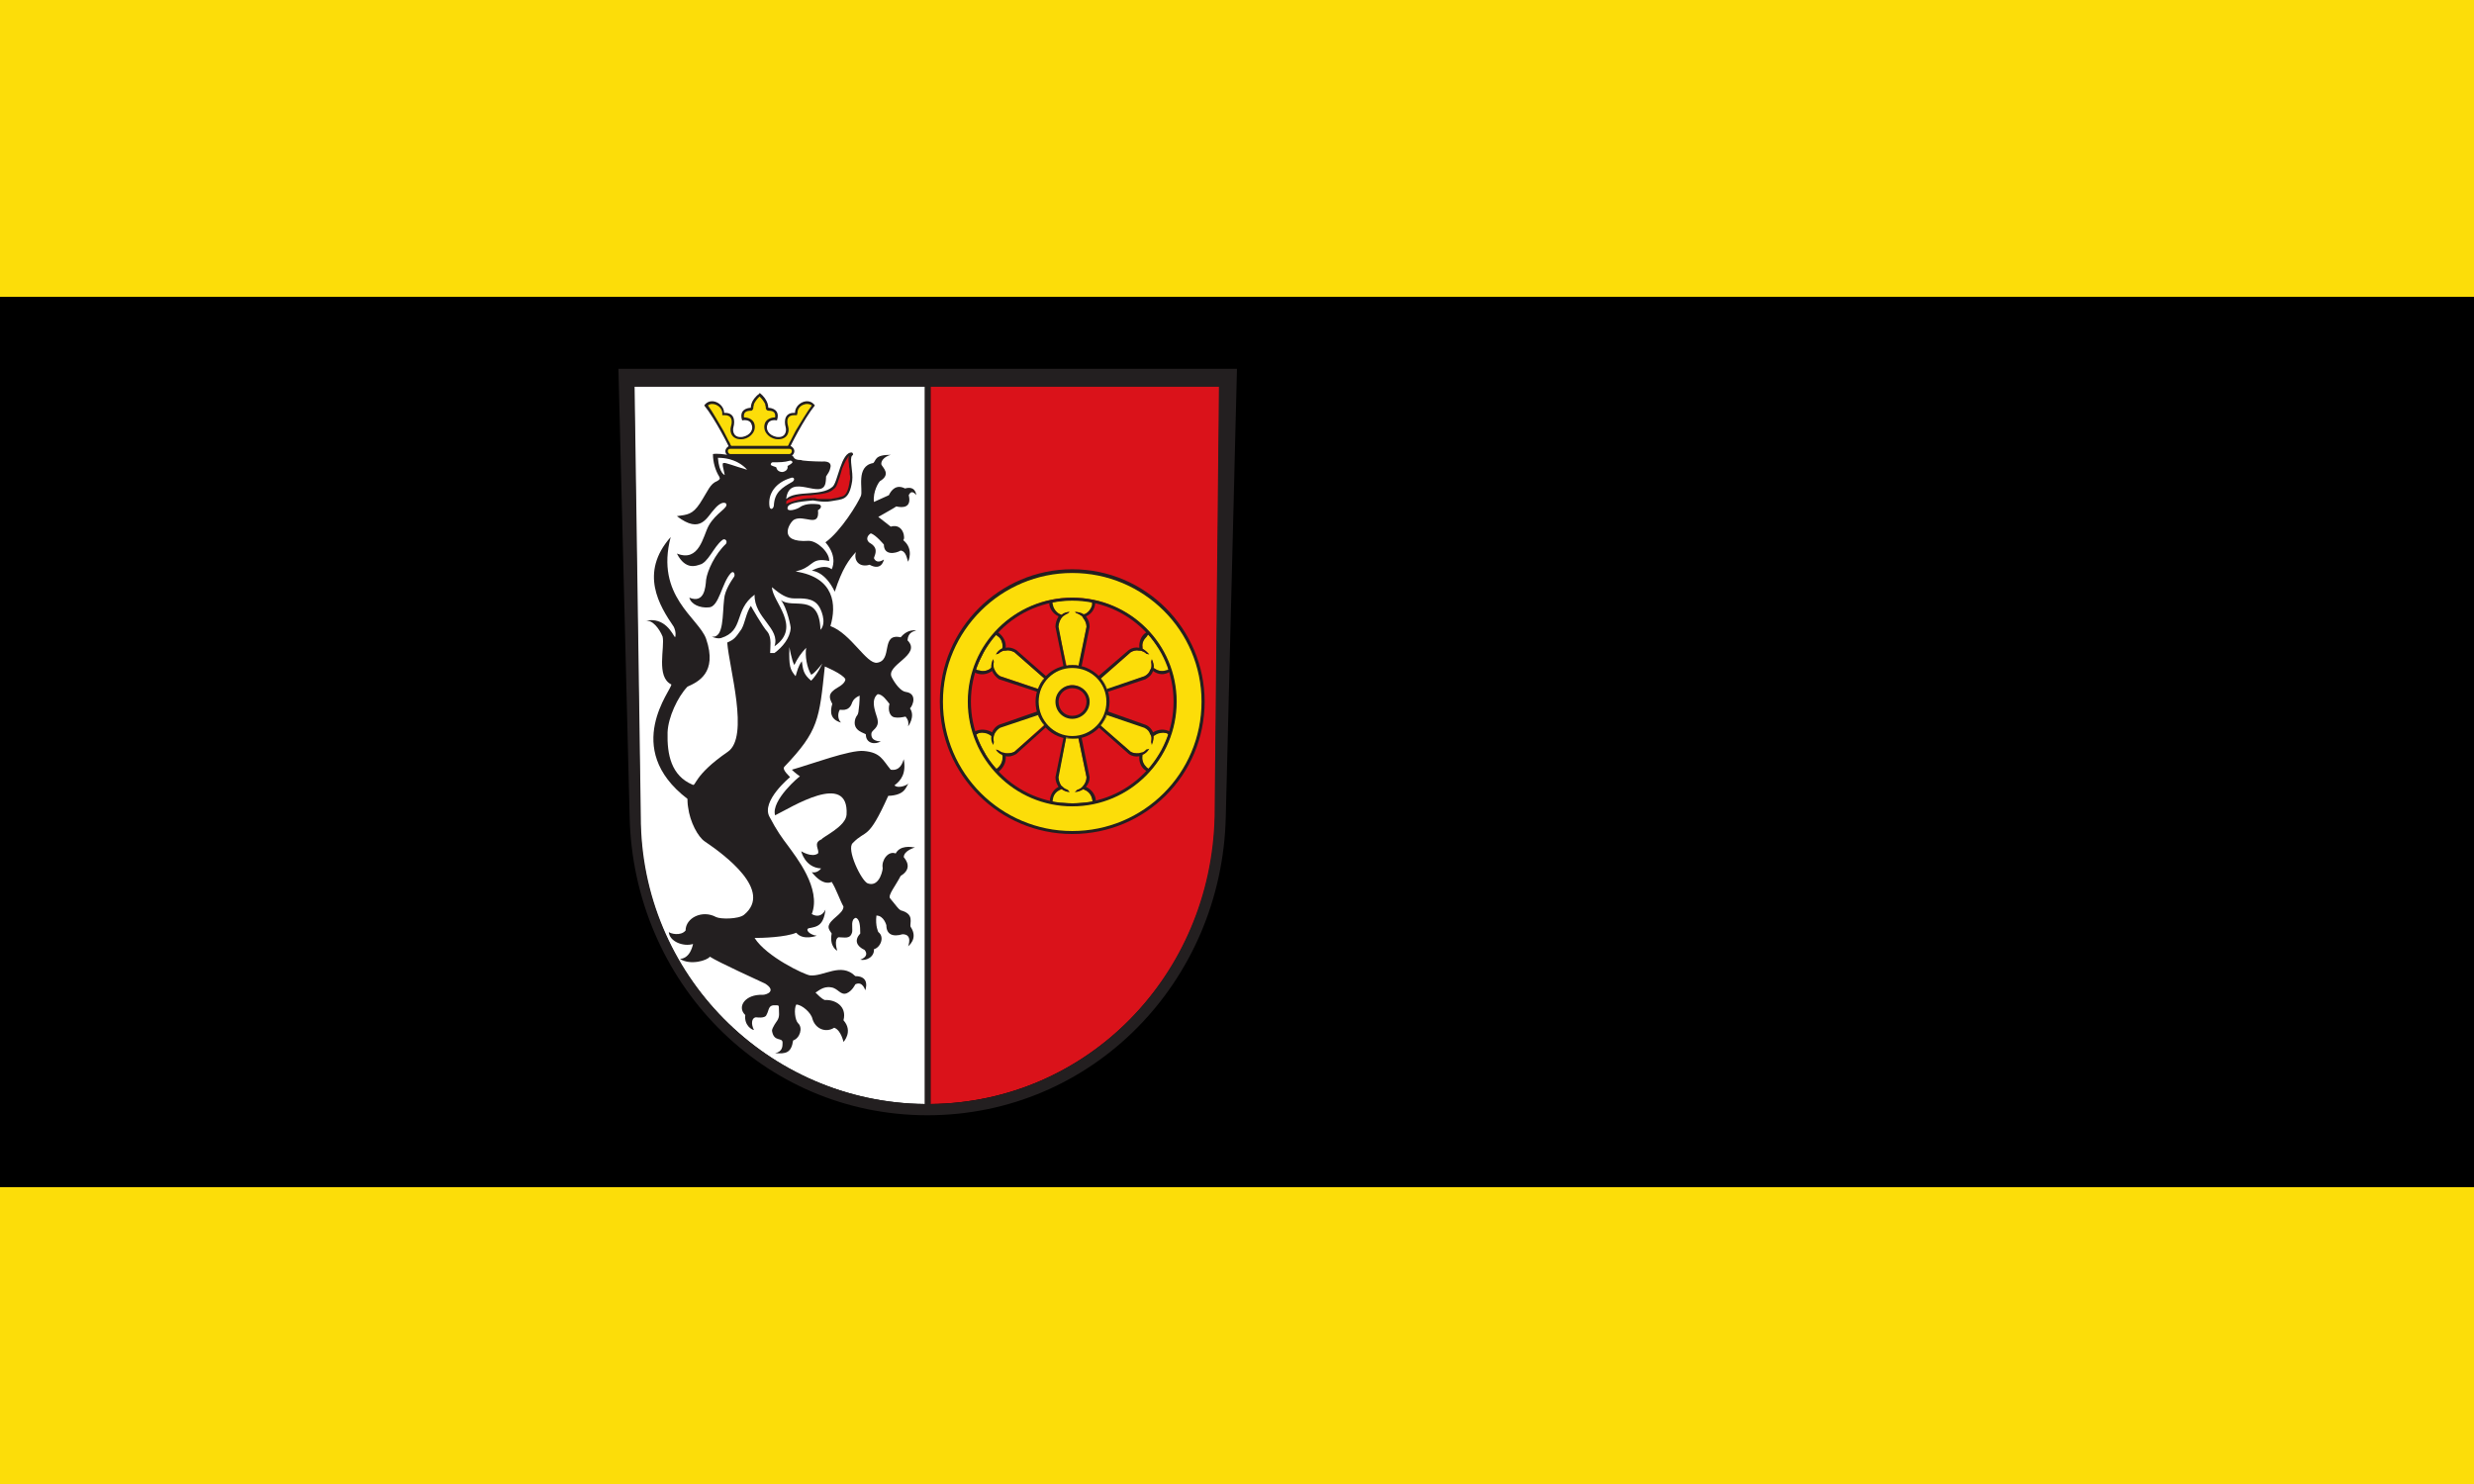 <svg xmlns="http://www.w3.org/2000/svg" width="1000" height="600" version="1.0"><rect width="100%" height="100%" fill="#808080" stroke="none"/><path style="opacity:1;fill:#fcdd09;fill-opacity:1;fill-rule:evenodd;stroke:none;stroke-width:8;stroke-linecap:butt;stroke-linejoin:round;stroke-miterlimit:4;stroke-dasharray:none;stroke-dashoffset:0;stroke-opacity:1" transform="rotate(-90)" d="M-120 0H0v1000h-120z"/><path style="opacity:1;fill:#000;fill-opacity:1;fill-rule:evenodd;stroke:none;stroke-width:8;stroke-linecap:butt;stroke-linejoin:round;stroke-miterlimit:4;stroke-dasharray:none;stroke-dashoffset:0;stroke-opacity:1" transform="rotate(-90)" d="M-480 0h360v1000h-360z"/><path style="opacity:1;fill:#fcdd09;fill-opacity:1;fill-rule:evenodd;stroke:none;stroke-width:8;stroke-linecap:butt;stroke-linejoin:round;stroke-miterlimit:4;stroke-dasharray:none;stroke-dashoffset:0;stroke-opacity:1" transform="rotate(-90)" d="M-600 0h120v1000h-120z"/><path d="M-710.82 653.84c-126.383-1.203-228.79-104.61-228.79-230.863l-4.995-346.292h233.786v577.154" style="fill:#fff;fill-opacity:1;fill-rule:nonzero;stroke:none" transform="matrix(.503 0 0 .503 731.393 117.492)"/><path d="M-706.323 76.685h232.286l-3.497 346.292c-2.997 126.854-102.406 229.66-228.79 230.862V76.685" style="fill:#da121a;fill-opacity:1;fill-rule:nonzero;stroke:none" transform="matrix(.503 0 0 .503 731.393 117.492)"/><path d="M-710.82 77.286h-233.285l4.995 345.691c0 126.253 101.907 229.66 228.29 230.862V77.286zm232.787 345.691 3.497-345.691h-231.787v576.553c126.383-1.202 225.293-104.008 228.29-230.862zm17.983-360.12-8.991 360.12c-2.998 132.265-106.902 239.88-239.78 239.88-132.379 0-236.283-107.615-239.28-239.88l-8.992-360.12h497.043" style="fill:#231f20;fill-opacity:1;fill-rule:nonzero;stroke:none" transform="matrix(.503 0 0 .503 731.393 117.492)"/><path d="M-509.005 330.392c0-45.691-36.966-83.567-83.423-83.567-45.958 0-83.423 37.876-83.423 83.567 0 46.293 37.465 83.567 83.423 83.567 46.457 0 83.423-37.274 83.423-83.567zm20.981 0c0 57.716-46.457 104.61-104.404 104.61-57.447 0-104.404-46.894-104.404-104.61 0-57.715 46.957-104.008 104.404-104.008 57.947 0 104.404 46.293 104.404 104.008" style="fill:#fcdd09;fill-opacity:1;fill-rule:evenodd;stroke:none" transform="matrix(.503 0 0 .503 731.393 117.492)"/><path d="M-578.94 330.392c0-7.214-5.995-13.226-13.488-13.226-6.994 0-12.988 6.012-12.988 13.226 0 7.215 5.994 13.227 12.988 13.227 7.493 0 13.488-6.012 13.488-13.227zm14.486 0c0 15.632-12.488 28.257-27.974 28.257-14.986 0-27.475-12.625-27.475-28.257 0-15.03 12.489-27.655 27.475-27.655 15.486 0 27.974 12.625 27.974 27.655" style="fill:#fcdd09;fill-opacity:1;fill-rule:evenodd;stroke:none" transform="matrix(.503 0 0 .503 731.393 117.492)"/><path d="M-592.428 303.338c15.486 0 27.475 12.024 27.475 27.054s-11.99 27.656-27.475 27.656c-14.986 0-26.975-12.626-26.975-27.656s11.989-27.054 26.975-27.054zm0 40.882c7.493 0 13.987-6.012 13.987-13.828 0-7.214-6.494-13.226-13.987-13.226s-13.488 6.012-13.488 13.226c0 7.816 5.995 13.828 13.488 13.828zm-29.473-13.828c0-16.232 12.988-29.459 29.473-29.459s29.972 13.227 29.972 29.46c0 16.833-13.487 30.06-29.972 30.06s-29.473-13.227-29.473-30.06zm18.483 0c0-6.012 4.995-10.821 10.99-10.821 6.494 0 11.49 4.81 11.49 10.821 0 6.613-4.996 11.423-11.49 11.423-5.995 0-10.99-4.81-10.99-11.423" style="fill:#231f20;fill-opacity:1;fill-rule:evenodd;stroke:none" transform="matrix(.503 0 0 .503 731.393 117.492)"/><path d="M-595.925 401.935c-1.498-.6-2.997-1.803-4.496-2.404l-.999-1.804c-1.498-1.804-1.998-4.208-2.498-6.613l6.495-31.864c2.497.601 7.992.601 9.99.601l6.494 31.263c0 2.405-.999 4.81-1.998 6.613l-1.498 1.804c-1 .6-2.498 1.803-3.997 1.803l-.999 1.203c1.998 0 4.496-.602 5.495-1.804l1.499.601c2.997 1.203 5.495 3.607 5.994 7.215.5.6.5 1.202.5 1.202v1.202c-3.497.602-12.489 1.804-15.986 1.804-3.996 0-12.988-.601-16.484-1.804v-2.404c.999-3.608 2.997-6.012 5.994-7.215l1.499-.601c1.498 1.202 3.996 1.804 5.994 1.804h-.5l-.499-.602" style="fill:#fcdd09;fill-opacity:1;fill-rule:nonzero;stroke:none" transform="matrix(.503 0 0 .503 731.393 117.492)"/><path d="M-581.438 398.93c4.496 1.803 7.993 6.613 7.993 11.422-5.995 1.203-12.489 2.405-18.983 2.405-5.995 0-12.489-1.202-17.984-2.405 0-4.81 2.998-9.62 6.994-11.423-1.499-2.404-2.498-4.81-2.498-7.815l6.494-31.864c1.999.601 4.496.601 6.994.601 2.498 0 4.995 0 7.493-.601l6.494 31.864c0 3.006-.999 5.41-2.997 7.815zm-1.998 1.803c-1.998 1.202-4.496 2.405-6.994 2.405l1.998-1.804c1.499-.601 2.998-1.202 3.997-2.405l.999-1.202c1.498-1.804 2.497-4.208 2.497-6.613l-6.494-31.263c-1.998.601-7.493.601-9.99 0l-5.995 31.263c0 2.405 1 4.81 1.998 6.613l1.499 1.202c.999 1.203 2.498 1.804 3.996 2.405l1.499 1.804c-2.498 0-4.996-1.203-6.494-2.405l-1.499.601c-2.498 1.203-4.995 3.607-5.495 7.215 0 .6-.5 1.803-.5 2.404 3.997.602 12.49 1.203 16.485 1.203 3.497 0 11.99-.601 15.986-1.203 0 0-.5-1.202-.5-2.404-.999-3.608-2.997-6.012-5.994-7.215l-1-.601" style="fill:#231f20;fill-opacity:1;fill-rule:nonzero;stroke:none" transform="matrix(.503 0 0 .503 731.393 117.492)"/><path d="M-588.432 259.45c1.499.602 2.998 1.203 3.997 2.405l1.498 1.804c1 1.803 1.998 4.208 1.998 6.613l-5.994 31.263c-2.498-.602-7.993-.602-9.99 0l-6.995-31.263c.5-2.405 1-4.81 2.498-6.613l1-1.804c1.498-1.202 2.997-1.803 4.495-2.405l.5-.6.5-.602c-1.999.601-4.497 1.202-5.995 2.405l-1.499-.601c-2.997-1.203-4.995-4.209-5.994-7.215v-2.405c3.496-1.202 12.488-1.803 15.985-1.803s12.488.6 15.985 1.803v2.405c-.5 3.006-2.997 6.012-5.994 7.215l-1 .6c-1.498-1.202-3.996-1.803-5.994-2.404v.601l.5.601h.5" style="fill:#fcdd09;fill-opacity:1;fill-rule:nonzero;stroke:none" transform="matrix(.503 0 0 .503 731.393 117.492)"/><path d="M-603.418 261.855c-3.996-1.803-7.493-6.012-7.493-10.821 5.994-1.804 12.488-2.405 18.483-2.405 6.494 0 12.488.6 18.483 1.803 0 5.411-2.997 9.62-7.493 11.423 1.998 2.405 2.997 5.411 2.997 8.417l-6.494 31.864c-2.498-.601-4.995-.601-7.493-.601s-4.995 0-6.994.6l-6.494-31.863c0-3.006 1-6.012 2.498-8.417zm2.498-1.202c1.498-1.804 4.496-2.405 6.494-2.405l-1.499 1.202c-1.498.602-2.997 1.804-3.996 2.405l-1.499 1.804c-.999 1.803-1.998 4.208-1.998 6.613l5.995 31.263c2.497-.602 7.992-.602 9.99 0l6.494-31.263c0-2.405-.999-4.81-2.497-6.613l-1-1.804c-.998-.601-2.497-1.803-3.996-2.405 0 .602-1.998-1.202-1.998-1.202 2.498 0 5.495.601 6.994 1.804h.999c2.997-1.203 4.995-4.209 5.994-7.215v-2.405c-3.497-1.202-12.488-1.803-15.985-1.803s-12.489 1.202-15.985 1.803c0 0 0 1.203.5 2.405.499 3.006 2.996 6.012 5.494 7.215l1.499.6" style="fill:#231f20;fill-opacity:1;fill-rule:nonzero;stroke:none" transform="matrix(.503 0 0 .503 731.393 117.492)"/><path d="M-532.483 369.47c-1.499 1.203-2.997 1.804-4.496 2.405h-1.998c-1.998.601-4.496 0-6.494-1.202l-24.478-21.042c1.998-1.804 4.496-6.613 4.996-9.018l30.971 10.22c1.998 1.203 3.497 3.006 4.496 5.41l.5 1.805c.5 1.202.5 3.006 0 4.81l.5 1.202c.998-1.804 1.498-4.209.998-6.012l1.499-1.203c2.498-1.803 5.994-2.405 8.992-1.202.5 0 1.498.601 1.498.601h.5c.5 0 0 .601 0 .601-.5 3.607-4.496 11.423-5.995 14.429-1.998 3.607-6.993 10.822-9.49 13.226l-2.499-1.202c-2.497-2.405-3.496-5.41-3.496-9.018l.5-1.202c1.997-.602 3.496-2.405 4.995-4.209l-1.5.601" style="fill:#fcdd09;fill-opacity:1;fill-rule:nonzero;stroke:none" transform="matrix(.503 0 0 .503 731.393 117.492)"/><path d="M-527.488 355.042c3.997-2.405 8.992-3.006 13.488-.602-1.499 5.411-3.996 11.423-7.493 16.834-2.997 6.012-6.494 10.822-10.99 15.03-4.496-2.405-6.494-7.214-5.995-12.024-2.997.601-5.994 0-8.492-1.804l-24.477-21.643c1.998-1.202 3.496-3.607 4.496-5.41 1.498-2.406 2.497-4.81 2.997-7.215l30.472 10.822c2.997 1.202 4.995 3.607 5.994 6.012zm.5 3.006c0 2.404-.5 4.81-1.499 7.214l-.5-2.405c0-1.803.5-3.006 0-4.81l-.998-1.803c-.5-1.804-1.999-3.607-4.496-4.81l-29.973-10.22c-.5 1.803-3.497 6.613-4.995 8.417l23.978 21.042c1.998 1.202 4.496 1.202 6.494 1.202l1.998-.601c1.499 0 2.997-1.202 3.996-2.405l2.498-.601c-1.499 2.405-3.497 4.208-5.495 4.81v1.202c-.5 3.607 1 6.613 3.497 9.018.5.601 1.499 1.202 1.499 1.202 2.997-2.404 7.493-10.22 9.49-13.226 1.999-3.006 5.496-10.822 6.495-14.429 0 0-.5-.601-1.998-1.202-2.998-.601-6.494 0-8.992 1.803l-1 .602" style="fill:#231f20;fill-opacity:1;fill-rule:nonzero;stroke:none" transform="matrix(.503 0 0 .503 731.393 117.492)"/><path d="M-651.873 291.915c.999-1.202 2.497-1.803 3.996-2.405l1.998-.6c2.498 0 4.995.6 6.994 1.803l23.978 21.042c-1.5 1.804-4.496 6.613-4.996 8.417l-30.472-10.22c-1.998-1.203-3.497-3.007-4.496-4.81l-.999-1.804v-4.81l-.5-1.803c-.499 1.804-.998 4.208-.998 6.012l-1 1.202c-2.497 1.804-5.994 2.405-9.49 1.804-.5-.601-1-.601-1.5-.601l-.499-.601c1-3.608 4.995-12.024 6.494-15.03 1.998-3.007 6.494-10.221 9.491-13.227l1.999 1.804c2.497 1.803 3.996 5.41 3.496 8.416v1.804c-1.998.601-3.996 1.804-4.995 3.607h1.499" style="fill:#fcdd09;fill-opacity:1;fill-rule:nonzero;stroke:none" transform="matrix(.503 0 0 .503 731.393 117.492)"/><path d="M-656.869 305.743c-3.996 3.006-9.491 3.607-13.987 1.202 1.998-6.012 4.496-12.024 7.493-17.435 3.497-5.41 6.994-10.22 10.99-15.03 4.496 3.006 6.994 7.816 6.494 12.626 2.498-.602 5.495 0 8.492 1.803l23.978 21.042c-1.498 1.804-2.997 3.608-3.996 6.012-1.499 2.405-2.498 4.209-2.997 6.614l-30.972-10.22c-2.498-1.804-4.496-4.21-5.495-6.614zm-.5-3.006c-.499-1.804.5-4.81 1.5-6.613l.499 2.405c-.5 1.202-.5 3.006 0 4.81l.5 1.202c.998 2.404 2.497 4.208 4.495 5.41l30.472 10.22c.5-1.803 2.997-7.214 4.996-8.416l-23.978-21.042c-2.498-1.203-4.496-1.804-6.994-1.203h-1.998c-1.499.602-2.498 1.203-3.996 2.405l-1.999.601c1-1.803 2.998-4.208 4.996-4.81l.5-1.202c0-3.006-1-6.613-3.497-8.416-1-.602-1.5-1.203-1.999-1.203-2.497 2.405-7.493 9.62-9.49 13.227-1.5 3.006-5.496 10.821-6.495 14.429 0 0 1 .6 2.498.6 2.997 1.203 6.494.602 8.991-1.202l1-1.202" style="fill:#231f20;fill-opacity:1;fill-rule:nonzero;stroke:none" transform="matrix(.503 0 0 .503 731.393 117.492)"/><path d="M-655.87 362.857v-4.81l1-1.803c.998-2.405 2.497-4.208 4.495-5.41l30.472-10.221c.5 2.404 3.497 7.214 4.996 8.417l-23.978 21.643c-1.999 1.202-4.496 1.803-6.994 1.202h-1.998c-1.499-.601-2.997-1.202-3.996-2.405l-1.5-.6c1 1.803 2.998 3.606 4.996 4.208v1.202c.5 3.607-.999 6.613-3.496 9.018l-1 1.202h-.5c0 .602 0 0 0 0-2.996-2.404-7.992-9.619-9.99-12.625-1.499-3.607-5.495-11.423-6.494-15.03l1.998-1.202c3.497-1.203 6.994-.601 9.491 1.202l1 1.203c0 1.803.5 4.208 1.498 6.613v-1.804" style="fill:#fcdd09;fill-opacity:1;fill-rule:nonzero;stroke:none" transform="matrix(.503 0 0 .503 731.393 117.492)"/><path d="M-645.879 374.28c.5 4.81-1.998 9.62-5.994 12.625-4.496-4.81-7.993-9.619-11.49-15.631-2.997-5.41-5.495-10.822-7.493-16.834 4.496-2.404 9.99-1.803 13.987.602 1-2.405 2.997-4.81 5.495-6.012l30.972-10.822c.5 2.405 1.498 4.81 2.997 7.214.999 1.804 2.498 4.209 3.996 5.411l-23.978 21.643c-2.997 1.804-5.994 2.405-8.492 1.804zm-2.997-1.202c-1.998-.602-3.997-2.405-4.996-4.209l1.999.601c1.498.602 2.497 1.804 3.996 1.804l1.998.601c2.498 0 4.496 0 6.994-1.202l23.978-21.042c-1.5-1.804-4.496-6.613-4.996-8.417l-30.472 10.22c-1.998 1.203-3.497 3.006-4.496 4.81l-.5 1.804c-.499 1.803-.499 3.006 0 4.81l-.499 2.404c-1.498-2.405-1.998-4.81-1.498-7.214l-1-.602c-2.497-1.803-5.994-2.404-8.991-1.803-1 .601-1.998 1.202-2.498 1.202 1 3.607 4.995 11.423 6.994 14.429 1.498 3.607 6.993 10.822 9.49 13.226 0 0 .5-.6 1.5-1.202 2.497-2.405 3.496-5.41 3.496-9.018l-.5-1.202" style="fill:#231f20;fill-opacity:1;fill-rule:nonzero;stroke:none" transform="matrix(.503 0 0 .503 731.393 117.492)"/><path d="M-528.986 298.529c.5 1.202.5 3.006 0 4.81l-.5 1.803c-.999 1.803-2.498 3.607-4.496 4.81l-30.472 10.821c-.999-2.405-3.497-7.214-4.995-9.018l23.978-21.042c1.998-1.203 4.496-1.804 6.993-1.804l1.499.601c1.499.602 2.997 1.203 4.496 2.405h1.499c-1.5-1.202-2.998-3.006-4.996-3.607v-1.804c-.5-3.006.5-6.613 2.997-8.416.5-.602 1-1.203 1.499-1.203v-.601h.5c2.997 3.006 7.992 10.22 9.49 13.226 1.999 3.007 5.995 10.822 6.994 15.03l-2.497 1.203c-2.998.601-6.494 0-8.992-1.804l-1.499-.6c.5-2.406 0-4.81-.999-6.614l-.5 1.202v.602" style="fill:#fcdd09;fill-opacity:1;fill-rule:nonzero;stroke:none" transform="matrix(.503 0 0 .503 731.393 117.492)"/><path d="M-538.478 287.106c-.5-4.81 1.499-10.22 5.995-12.626 3.996 4.209 7.993 9.62 10.99 15.03 3.497 5.411 5.994 11.423 7.493 16.834-4.496 3.006-9.491 2.405-13.488-.601-.999 3.006-2.997 4.81-5.994 6.613l-30.472 10.22c-.5-2.404-1.499-4.208-2.997-6.613-1-2.404-2.498-4.208-4.496-6.012l24.477-21.042c2.498-1.803 5.495-2.405 8.492-1.803zm2.498.6c1.998 1.203 3.996 3.007 5.495 4.81l-2.498-.6c-.999-1.203-2.497-1.804-3.996-2.406h-1.998c-1.998-.6-4.496 0-6.494 1.203l-23.978 21.042c1.498 1.202 4.496 6.613 4.995 8.417l29.973-10.22c2.497-1.203 3.996-3.007 4.496-4.81l.999-1.804c.5-1.803 0-3.607 0-4.81l.5-2.404c.998 2.405 1.997 4.81 1.498 7.214l.999.601c2.498 1.804 5.994 2.405 8.992 1.203.999 0 1.998-.601 1.998-.601-.5-3.608-4.496-12.024-6.494-15.03-1.998-3.007-6.994-10.221-9.491-13.227 0 0-1 .601-1.5 1.804-2.497 2.404-3.995 5.41-3.496 8.416v1.203" style="fill:#231f20;fill-opacity:1;fill-rule:nonzero;stroke:none" transform="matrix(.503 0 0 .503 731.393 117.492)"/><path d="M-592.428 226.985c57.447 0 103.905 46.293 103.905 103.407 0 57.716-46.458 104.008-103.905 104.008-56.948 0-103.905-46.292-103.905-104.008 0-57.114 46.957-103.407 103.905-103.407zm0 187.576c46.457 0 83.923-37.876 83.923-84.169 0-46.292-37.466-83.567-83.923-83.567s-83.923 37.275-83.923 83.567c0 46.293 37.466 84.169 83.923 84.169zm-106.402-84.169c0-58.316 47.956-106.413 106.402-106.413 58.946 0 106.402 48.097 106.402 106.413 0 58.918-47.456 106.413-106.402 106.413-58.446 0-106.402-47.495-106.402-106.413zm24.977 0c0-45.09 36.466-81.162 81.425-81.162 44.959 0 81.425 36.072 81.425 81.162s-36.466 81.764-81.425 81.764c-44.959 0-81.425-36.674-81.425-81.764" style="fill:#231f20;fill-opacity:1;fill-rule:evenodd;stroke:none" transform="matrix(.503 0 0 .503 731.393 117.492)"/><path d="M-819.22 131.995c4.496.602 1 4.209 8.992 4.209 0 .601 10.99 1.202 16.485 1.202 7.493-.6 7.493 3.006 6.993 4.81-.5 3.006-1.998 4.81-3.496 7.214 0 0 0 3.006-.5 5.411-2.997 13.828-28.474-9.018-31.471 12.024v.601c7.493-7.214 27.974-1.803 36.966-9.619 4.496-3.006 6.994-28.858 15.985-27.655 1 1.202 1 1.803 0 2.405-2.497 2.404 1 13.226 0 20.44-2.497 16.233-7.992 14.43-16.984 16.233-5.995 1.202-13.987-.601-14.487-.601-4.995.601-20.481 1.202-20.481 6.012-.5 3.607 7.493 1.202 9.99-.601 4.996-3.608 12.989-2.405 13.988-2.405 3.497 0 3.996 3.006.5 4.81 1.498 15.03-11.49 3.005-19.483 7.815-3.496 2.405-13.487 18.637 11.99 16.834 6.993 0 16.984 9.619 16.484 16.232-13.987-3.006-12.488 3.607-22.979 7.215l-3.996 1.202c31.471 4.81 32.97 27.054 27.974 43.888 16.485 6.012 28.974 30.661 37.466 29.459 12.988-1.804 2.498-24.048 18.983-20.441 4.495-5.411 9.49-6.012 12.488-5.411-1.998.601-6.494 1.202-6.994 7.816 11.99 12.024-18.483 19.84-12.488 30.06 2.498 4.81 6.994 10.821 10.99 11.423 9.491 1.202 5.994 10.821 3.497 13.226 4.496 6.613-1.499 14.429-1.499 14.429 1-5.41-1.998-7.215-1.998-7.816-2.997.601-5.995 1.203-8.992.601-3.497-.6-5.495-5.41-3.996-10.821-1.998-2.405-5.495-7.816-9.491-7.816-6.994 5.411 0 18.036 0 21.042.999 6.012-4.496 7.816-4.996 10.22-.999 7.215 7.493 6.614 7.493 6.614-4.496 3.006-11.989 1.804-11.989-5.41 0-1.203-11.49-2.406-8.492-12.626 1-3.006 1.998-2.405 2.498-5.41.5-3.608.999-7.817.999-13.227-2.997 1.202-4.996 3.006-5.995 5.41-2.497 8.417-9.99 5.411-9.99 6.012-1.5 2.405-1.999 7.215.999 10.22-8.493-2.404-8.992-8.416-6.994-15.03-2.498-4.809-3.996-8.416 4.496-13.226 6.494-3.607 5.994-6.613 5.994-6.613-1.998-4.208-16.485-10.22-16.485-10.22-4.495 42.685-4.995 51.703-32.47 80.56-2.497 2.406 4.996 8.418 4.496 8.418 0 0-23.478 19.238-16.485 31.863 5.995 11.423 9.991 16.834 14.987 23.447 5.994 8.417 26.975 34.269 18.982 54.71 3.996 2.405 8.492 1.803 10.99-3.607-1.499 13.226-6.994 13.827-13.488 15.03-2.997 1.202 1 5.41 6.494 6.012 0 0-10.99 4.208-16.484-2.405-8.493 3.607-26.976 4.208-33.47 4.208 9.492 15.03 39.964 29.46 44.46 30.06 10.99 1.203 24.977-10.821 36.466.602 12.489 0 7.993 11.422 7.993 11.422s-1.999-7.815-7.993-4.81c0 0-2.498 5.412-6.994 7.215-4.995 1.804-6.993-4.208-12.488-4.81-6.494-1.202-10.99 3.608-12.489 4.209 1.999 1.804 4.496 4.81 7.493 6.012 7.993-.601 17.984 4.81 14.987 16.232 7.992 9.019 0 17.435 0 17.435s-1.998-9.619-7.493-11.423c-6.494 4.209-14.987 1.203-17.484-7.214-1-4.81-8.493-11.423-12.988-11.423-1.999 3.607-1 12.625 1.498 15.03 3.997 3.607 1.499 12.024-3.996 13.828-1.499 10.22-5.995 10.822-14.487 10.22 5.995-1.202 5.995-5.41 5.995-8.416 0-4.81-6.994 0-8.493-9.62 0-2.405 3.997-7.815 3.997-7.815 2.498-3.608 1.498-6.614 1.498-11.423 0-1.203-.999-1.203-1.998-1.203-6.993-.6-5.495 3.608-7.992 7.816-1 3.006-8.493 1.804-8.493 1.804-3.496.6-3.996 5.41-1.498 10.22-1.499 0-7.993-3.607-6.994-12.024-6.993-6.613 0-16.834 13.987-16.232 2.998 0 11.49-3.006 1.999-9.018-4.996-2.405-36.967-16.834-44.46-21.644-1.998 3.006-15.485 7.215-23.978 1.804 8.992-.601 10.49-12.625 10.49-12.024-7.492 2.405-18.982-1.804-19.481-9.62.999 1.203 9.49 3.608 13.487-1.202 0-10.22 13.488-16.833 24.478-10.821 3.497 1.803 17.983 1.803 22.48-1.804 23.478-19.239-15.487-48.096-31.472-58.918-5.495-3.607-11.989-15.631-13.488-27.655-.5-2.405-.5-6.613-.5-6.613-53.45-40.882-11.988-88.377-12.987-91.984-12.489-6.012-4.996-30.06-6.994-38.477-2.498-6.012-7.992-13.828-13.987-12.626 15.985-3.607 21.98 10.822 23.978 13.227.5-.601 1-4.209-1-8.417-11.489-16.834-27.973-43.287-2.497-72.144-12.488 47.495 22.48 64.93 28.474 81.763 9.491 27.656-6.993 34.87-14.986 38.477-7.993 8.417-15.486 24.65-15.985 36.674-.5 18.036 2.997 34.87 19.981 42.084 2.997 1.803.5-7.215 28.474-26.453 17.484-12.024 1-67.335-.5-87.776 5.495-2.405 6.495-3.607 11.49-10.821 2.997-5.411 3.497-12.626 7.493-18.638 0 0 9.491 16.834 13.488 21.042 3.496 4.81 1.998 12.626 1.998 16.834h3.497c6.494-4.81 12.488-12.024 12.988-19.84.5 0-2.998-17.434-7.993-22.845 9.491 7.815 30.972-6.613 31.97 24.048 5.496-6.012 0-17.435-1.498-19.239-4.496-6.613-12.988-6.012-19.482-6.012-5.995 0-10.99-3.006-17.984-9.018 0 11.423 24.478 31.864 1.999 47.495 4.995-14.429-16.485-22.845-15.986-41.483-16.984 12.626-7.992 28.858-26.975 34.87-1.998.601-4.995 0-7.493-1.202 9.99 1.803 8.492-18.036 9.99-30.06.5-7.215 5.995-15.03 7.993-18.037 1-1.202 0-5.41-2.497-3.006-7.493 7.816-9.492 27.656-17.984 27.656-6.993.601-13.987-2.405-15.486-7.816 11.99 4.81 12.989-7.816 13.488-14.429 1-7.214 6.994-20.44 15.985-28.857 1.499-2.405-.999-4.81-2.997-3.006-6.993 5.41-11.49 18.637-18.483 19.84-1.998.6-10.99 4.809-17.983-9.019 17.983 7.215 20.98-13.827 25.476-22.244 5.995-10.822 16.485-14.43 13.987-18.036-2.497-1.804-6.494 1.202-8.991 4.208-6.494 6.613-10.99 21.042-30.472 6.012 8.492-1.202 12.488-1.202 18.483-10.22 6.993-10.822 7.992-15.632 13.987-18.036 1.998-1.203 2.498-1.804 1.498-3.608-2.997-4.81-4.995-11.423-4.995-18.036 2.498-.601 9.99 0 13.987 1.203.5 0 47.956-.602 47.956-.602" style="fill:#231f20;fill-opacity:1;fill-rule:nonzero;stroke:none" transform="matrix(.503 0 0 .503 731.393 117.492)"/><path d="M-728.303 380.292v.601-.6" style="fill:#231f20;fill-opacity:1;fill-rule:evenodd;stroke:none" transform="matrix(.503 0 0 .503 731.393 117.492)"/><path d="M-738.294 385.102c7.493 1.202 9.491-5.411 10.49-8.417 1.998 11.423-1.998 16.834-7.493 21.042 3.497 3.006 10.99-.601 11.49-1.804-2.498 3.006-2.498 9.62-16.485 10.22-16.485 36.674-17.484 26.454-28.474 37.877-5.495 4.81 6.993 30.66 11.989 32.464 9.99 3.608 12.488-12.625 11.989-12.625-1-6.012 4.496-13.827 10.49-11.423 3.497-6.613 11.99-5.41 15.486-4.81 0 0-8.992 2.406-8.992 7.816 1.499 1.804 7.493 9.018-2.497 15.03-3.997 7.816-10.49 15.632-8.493 18.036 5.495 6.614 6.494 8.417 8.493 9.62 11.489 3.006 6.993 10.22 7.992 13.226 6.494 9.62-1.998 15.631-1.998 15.631s3.996-9.619-4.496-9.619c-7.993 2.405-12.988 0-12.988-7.214 0 0-1.998-7.816-7.993-7.816-.999 8.417 1.499 13.227 1.499 13.227 5.495 4.208 1.499 12.625-3.497 13.827.5 6.012-5.994 9.62-10.99 8.417 4.996-1.804 5.995-4.81 3.497-7.816-6.494-3.006-8.492-7.815-3.497-13.226 0-6.613-.5-11.423-3.496-12.625-4.496 1.202-2.498 7.815-2.998 11.423-1.498 6.012-5.994 4.208-10.99 4.208-3.996 1.804-.999 10.822-.999 10.822s-6.494-3.006-4.496-13.828c-.999-1.804-2.497-3.006-2.497-5.41.5-6.013 11.989-10.221 11.989-16.233-2.998-5.411-5.995-14.43-9.492-19.84 0 0-6.494 4.208-15.985-7.816 4.496 1.203 7.493-3.006 7.493-3.006-12.988-.6-15.985-13.827-15.985-13.827s8.492 5.41 13.488 1.803c1.498-3.006-4.496-8.416 2.997-11.423.5-1.803 19.482-10.22 19.981-19.84 1.999-35.47-44.958-5.41-57.447.602-3.497-12.024 19.982-31.864 19.982-31.263 0 0-4.996-3.607-6.494-5.41 14.986-4.209 46.957-16.233 57.947-15.03 13.487 1.202 14.986 7.214 21.48 15.03" style="fill:#231f20;fill-opacity:1;fill-rule:nonzero;stroke:none" transform="matrix(.503 0 0 .503 731.393 117.492)"/><path d="M-853.688 144.02c-10.49-3.007-17.484-6.013-18.983-5.411-1.498 0 0 4.81 1 9.619 0 0-4.497-1.202-5.496-13.828 12.988 0 20.482 6.012 23.479 9.62" style="fill:#fff;fill-opacity:1;fill-rule:nonzero;stroke:none" transform="matrix(.503 0 0 .503 731.393 117.492)"/><path d="M-738.294 131.995c-5.995 1.804-7.993 5.411-7.493 7.816.999 2.405 7.992 7.816-1 13.227-.998.6-5.994 8.416-4.995 16.833l11.99-5.41c1.997-4.209 5.994-9.019 12.987-5.411 8.493-2.405 8.992 4.81 8.992 5.41 0 0-3.497-5.41-5.994 0 2.497 10.22-4.996 10.22-9.991 9.018-.5.602-13.488 7.816-14.487 8.417 0 0 8.492 6.613 9.99 7.816 10.491-3.006 11.99 10.22 9.992 10.822 8.991 7.214 3.996 17.434 3.996 17.434-1-2.404-1.499-8.416-5.994-9.018-3.997 2.405-13.488 4.209-13.488-4.81 0 0-6.494-7.815-10.49-9.017-1.999 1.202-4.496 4.208-1.5 7.214 7.494 4.209 5.496 8.417 3.997 12.625 0 0 1.499 5.411 7.993 1.203 0 0-1.499 9.619-11.49 4.208-7.992 2.405-12.988-3.006-10.99-10.22-5.494 6.012-10.99 13.226-16.984 31.864-7.493-15.632-16.984-16.834-18.483-16.834 3.996-2.405 11.49-4.81 15.985-1.203 0 0 5.495-9.619-4.995-21.643 12.489-9.018 25.976-31.262 28.474-37.274 1.998-4.81-4.496-24.049 9.99-26.453 2.498-2.405 1-6.614 13.988-6.614" style="fill:#231f20;fill-opacity:1;fill-rule:nonzero;stroke:none" transform="matrix(.503 0 0 .503 731.393 117.492)"/><path d="M-838.702 91.114c0 1.202.5 1.803.5 2.405v.6c0 1.203.999 1.804 1.498 1.804 4.496.602 6.494 2.405 5.995 6.614h-.5c-2.997 0-6.494 1.202-7.493 4.208-2.498 5.41 1.499 11.423 7.993 12.024 8.492 1.202 10.99-4.81 9.491-9.62-1.499-4.809-.5-9.618 5.495-9.618h1.499l.5-1.203c0-6.613 7.992-9.62 11.988-6.613l.5.601h-.5c-3.996 6.012-8.492 13.828-12.488 20.441-1.999 4.208-3.497 7.214-4.996 9.62-.5 1.803-.999 2.404-1.498 3.005l-.5.601h-45.459c-.499-1.202-.998-1.803-1.498-3.607-1.499-2.405-2.997-5.41-4.995-9.619-3.997-6.613-8.493-14.429-12.489-20.44h-.5l.5-.602c3.996-3.006 11.99 0 11.99 6.613l.499 1.203h1.498c5.995 0 6.994 4.81 5.495 9.619-1.498 4.81 1 10.821 9.492 9.619 6.494-.601 10.49-6.613 7.992-12.024-.999-3.006-4.496-4.208-7.493-4.208h-.5c-.499-4.209 1.5-6.012 5.995-6.614.5 0 1.499-.6 1.499-1.803v-.601c0-.602.5-1.203.5-2.405.998-1.804 1.997-4.209 4.495-6.614l.5-.6.5.6c2.497 2.405 3.496 4.81 4.495 6.614" style="fill:#fcdd09;fill-opacity:1;fill-rule:nonzero;stroke:none" transform="matrix(.503 0 0 .503 731.393 117.492)"/><path d="M-843.697 85.102c2.497 2.404 3.496 4.208 4.496 6.012 0 1.202.5 1.803.5 2.405v.6c0 1.804 1.498 2.406 1.997 2.406 4.496 0 5.995 1.803 5.495 5.41-2.997 0-6.494 1.203-7.992 4.209-2.498 6.012 1.998 12.024 8.492 13.226 8.991 1.203 11.49-5.41 9.99-10.22-1.498-5.411-.499-9.018 4.996-9.018h1.998l.5-1.804c0-6.012 7.493-9.018 11.49-6.012-3.997 5.41-8.993 13.828-12.989 20.441-1.998 3.607-3.497 7.214-4.995 9.62-.5 1.202-1 2.404-1.499 3.005h-44.959c-.5-.601-.999-1.803-1.498-3.006-1.499-2.405-2.998-6.012-4.996-9.619-3.996-6.613-8.492-15.03-12.488-20.44 3.496-3.007 10.99 0 11.49 6.011v1.804h1.997c5.495 0 6.494 4.208 4.996 9.018-1.499 4.81.999 11.423 9.99 10.22 6.495-1.202 10.99-7.214 8.493-13.226-1.499-3.006-4.996-4.209-7.993-4.209-.5-3.607 1-5.41 5.995-5.41 0 0 1.498-.602 1.498-2.405v-.601c0-.602.5-1.203.5-2.405.999-1.804 1.998-3.608 4.496-6.012zm0-3.006c7.493 6.012 6.993 12.024 6.993 12.024 6.494.6 8.992 4.208 6.994 10.22-2.997-.601-6.494 0-7.493 3.006-1.998 4.209.999 9.018 6.993 10.22 6.994 1.203 8.492-4.208 7.493-7.815-1.498-5.41-.5-12.024 7.494-11.423 0-7.816 10.99-13.226 15.985-6.012-8.492 10.22-20.98 34.87-20.481 34.87 0 0-10.99.601-22.98.601-11.988 0-24.976-.601-24.976-.601.5 0-11.99-24.65-20.482-34.87 4.996-7.214 15.986-1.804 15.986 6.012 7.992-.601 8.992 6.012 7.493 11.423-1 3.607.5 9.018 7.493 7.816 5.995-1.203 8.992-6.012 6.994-10.22-1-3.007-4.496-3.608-7.494-3.007-1.998-6.012.5-9.62 6.994-10.22 0 0-.5-6.012 6.994-11.423v-.601" style="fill:#231f20;fill-opacity:1;fill-rule:evenodd;stroke:none" transform="matrix(.503 0 0 .503 731.393 117.492)"/><path d="M-867.176 124.781h47.457c1.998 0 3.996 2.405 3.996 4.208 0 2.405-1.998 4.209-3.996 4.209h-47.457c-1.998 0-3.996-1.804-3.996-4.209 0-1.803 1.998-4.208 3.996-4.208" style="fill:#231f20;fill-opacity:1;fill-rule:nonzero;stroke:none" transform="matrix(.503 0 0 .503 731.393 117.492)"/><path d="M-819.72 127.186c1 0 1.999.601 1.999 1.803 0 1.203-1 2.405-1.998 2.405h-47.457c-.999 0-1.998-1.202-1.998-2.405 0-1.202 1-1.803 1.998-1.803h47.457" style="fill:#fcdd09;fill-opacity:1;fill-rule:nonzero;stroke:none" transform="matrix(.503 0 0 .503 731.393 117.492)"/><path d="M-833.207 138.007c5.495 0 9.491 0 13.488-1.202 1.498-.601 2.497.601 2.497 1.202-.5 1.203-3.996 3.006-3.996 3.006.5 2.405-1 4.209-3.996 4.81-2.498 0-4.496-1.202-4.996-3.607 0-.601-4.496-1.203-4.496-2.405 0-.601.5-1.804 1.499-1.804" style="fill:#fff;fill-opacity:1;fill-rule:nonzero;stroke:none" transform="matrix(.503 0 0 .503 731.393 117.492)"/><path d="M-811.727 168.068c-.999 0-9.491 2.404-10.49 3.607v-2.405c1.998-1.804 8.492-4.81 19.982-4.81 2.997-.6 6.494-.6 9.49-1.202 2.998-.601 5.995-1.202 8.493-3.607 1-.601 1.998-1.804 2.498-3.006.5-1.203.999-2.405 1.498-4.209 1-2.404 1.999-6.012 2.998-9.619 1.498-3.006 2.497-6.012 3.996-7.816.5-1.202.999-1.803 1.499-1.803-.5.601-.5 1.803-.5 2.405 0 1.803.5 3.607.5 6.012.5 1.803.5 3.607.5 6.012.499 1.803.499 3.607 0 5.41-1 7.816-2.998 10.822-4.996 12.025-1 .6-2.498.6-3.997 1.202-1.998.601-3.996.601-5.994 1.202h-8.992c-1.498 0-2.498 0-3.497-.6h-1.998c-2.498 0-6.993 0-10.99 1.202" style="fill:#da121a;fill-opacity:1;fill-rule:nonzero;stroke:none" transform="matrix(.503 0 0 .503 731.393 117.492)"/><path d="M-817.222 153.639c-8.492 4.81-14.486 8.417-14.986 19.238-.5 3.006-2.997 3.607-3.497.601-1.498-10.22 4.996-19.238 16.985-22.845 2.497-1.203 3.996 1.202 1.498 3.006M-793.244 299.73s-3.996 9.019-8.991 13.829c-6.494-5.411-6.494-9.018-7.494-15.632-2.997 4.209-3.496 7.215-4.995 12.024-4.496-5.41-5.495-7.815-4.995-23.447 0 0 1.998 11.423 3.996 14.43 2.498-5.411 5.495-9.62 9.491-13.828-.999 6.613.5 15.63 3.997 21.643 2.497-.601 8.991-9.018 8.991-9.018" style="fill:#fff;fill-opacity:1;fill-rule:nonzero;stroke:none" transform="matrix(.503 0 0 .503 731.393 117.492)"/></svg>